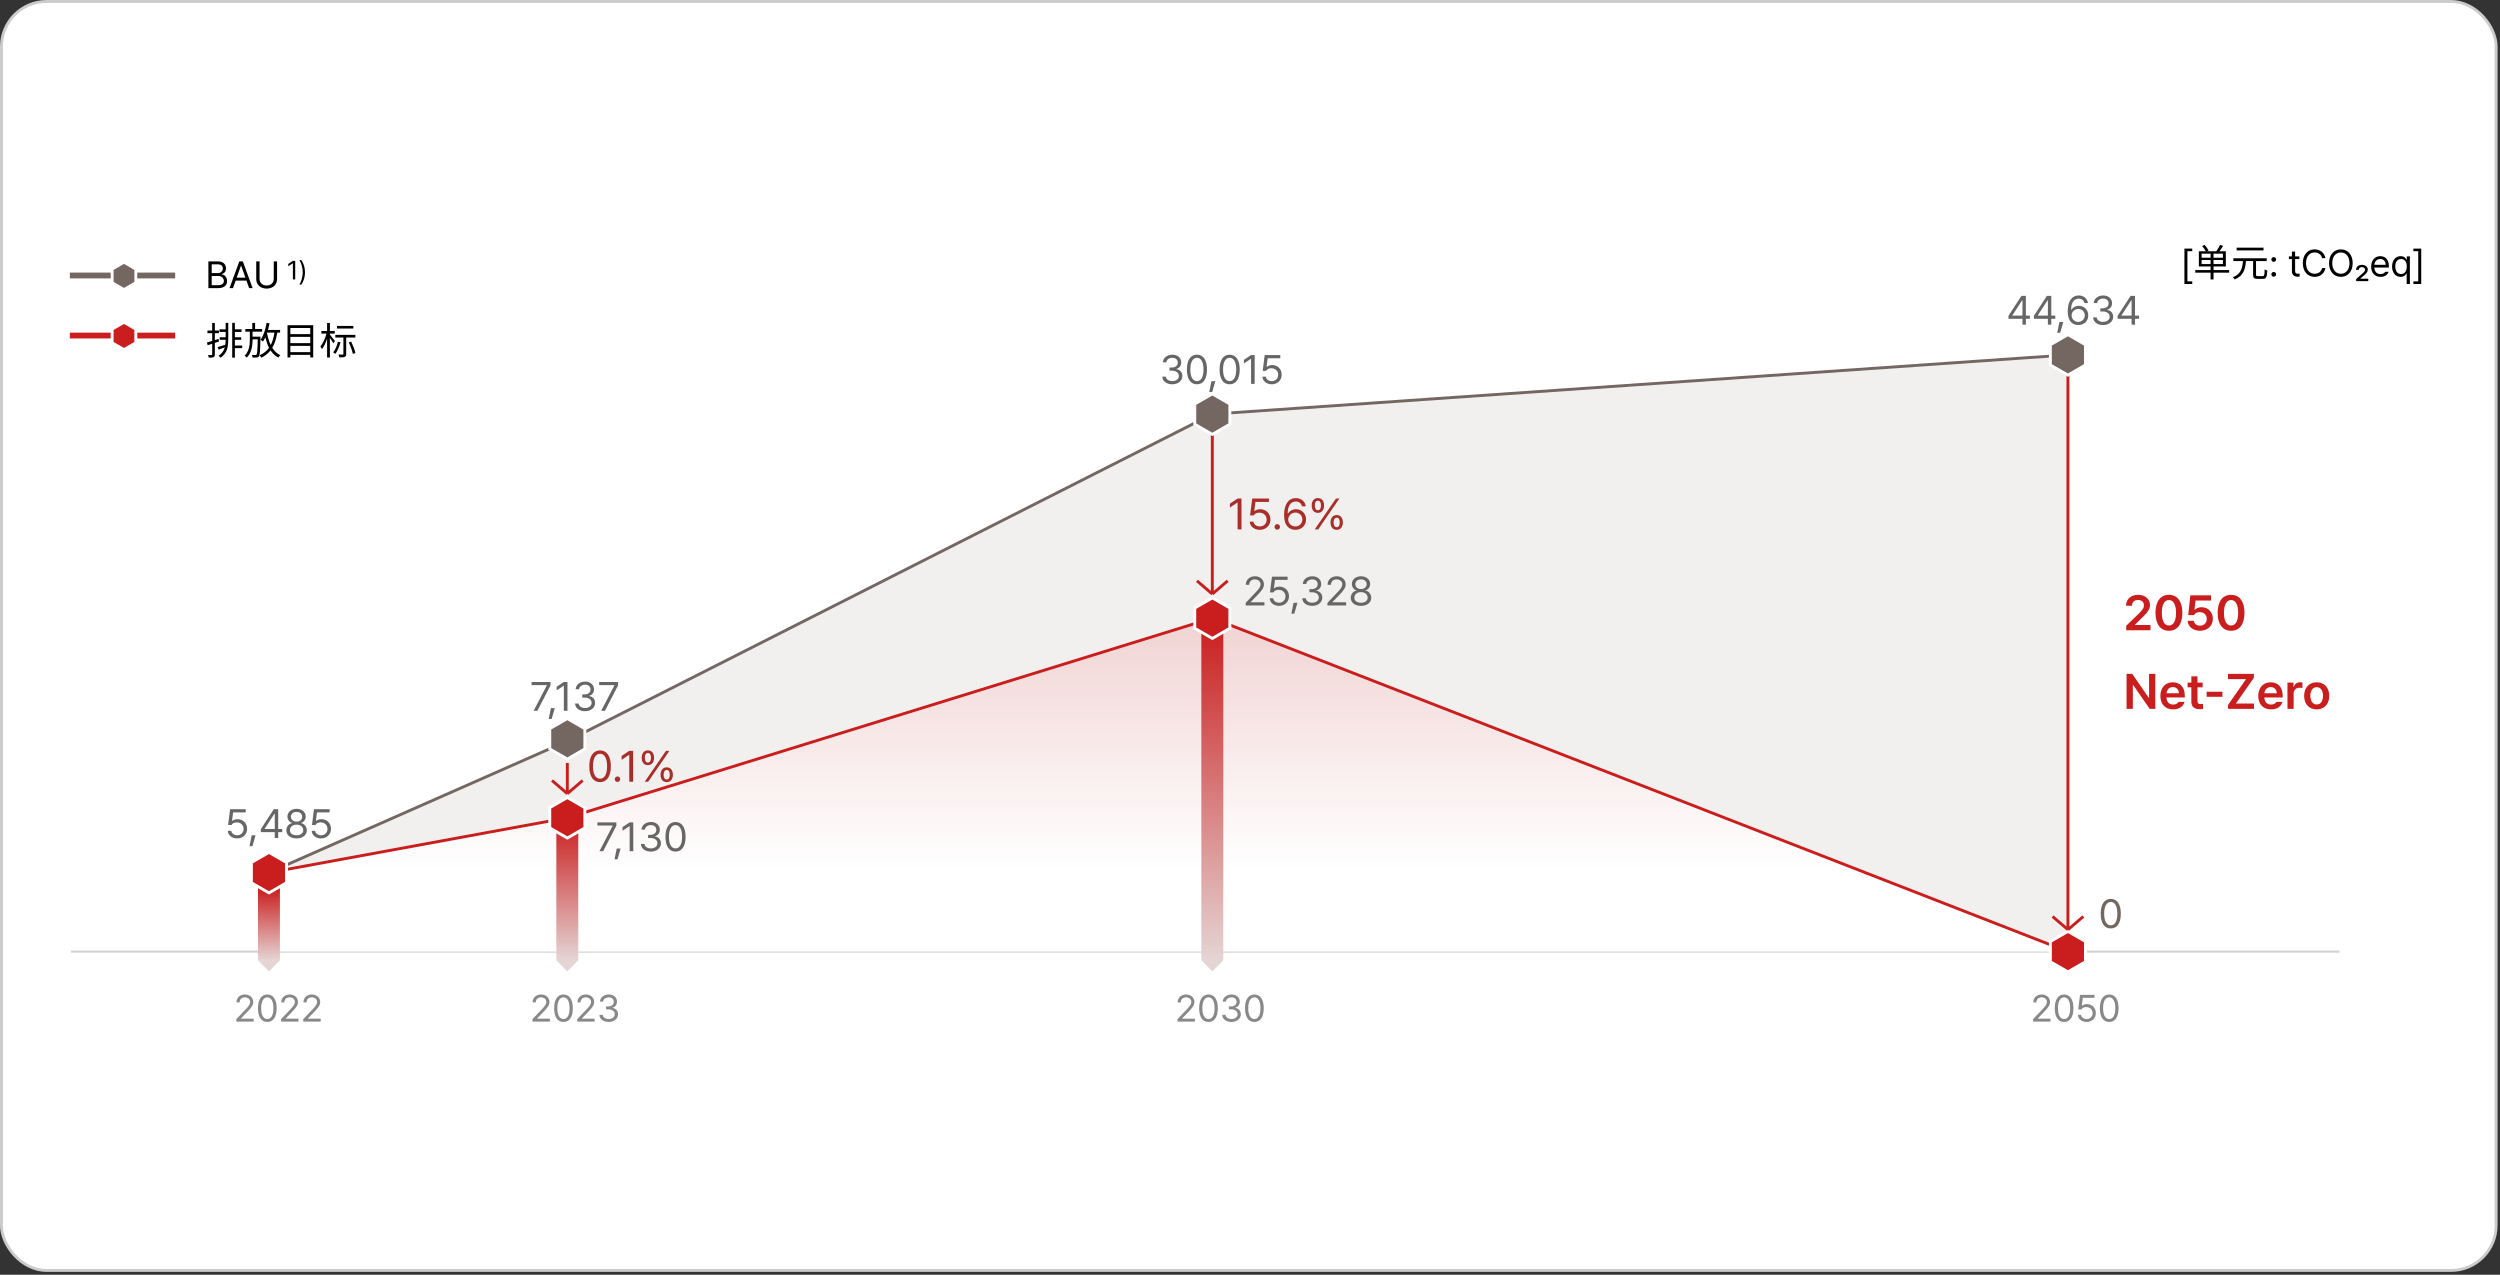 <svg width="859" height="438" viewBox="0 0 859 438" fill="none" xmlns="http://www.w3.org/2000/svg">
<rect x="0" y="0" width="859" height="438" fill="#333333" stroke="none"/>
<rect x="0.5" y="0.5" width="857.172" height="436.021" rx="15.5" fill="white"/>
<rect x="0.5" y="0.5" width="857.172" height="436.021" rx="15.5" stroke="#CCCCCC"/>
<path d="M24.377 326.976L803.824 326.976" stroke="#D3D3D4" stroke-width="0.743"/>
<path d="M194.928 254.609L92.409 299.838V326.976H710.539V121.938L416.55 142.291L194.928 254.609Z" fill="#746661" fill-opacity="0.1"/>
<path d="M92.409 299.838L194.928 254.609L416.55 142.291L710.539 121.938" stroke="#746661" stroke-miterlimit="10"/>
<path d="M194.928 280.993L92.409 299.838V326.976H710.539L416.55 212.396L194.928 280.993Z" fill="url(#paint0_linear_2056_32855)"/>
<path d="M92.409 299.838L194.928 280.993L416.55 212.396L710.539 326.976" stroke="#CA1D1D" stroke-miterlimit="10"/>
<path d="M88.64 303.606H96.178V329.938L92.409 333.759L88.64 329.938V303.606Z" fill="url(#paint1_linear_2056_32855)"/>
<path d="M191.159 281.746H198.697V329.938L194.928 333.759L191.159 329.938V281.746Z" fill="url(#paint2_linear_2056_32855)"/>
<path d="M412.781 213.148H420.319V329.938L416.55 333.759L412.781 329.938V213.148Z" fill="url(#paint3_linear_2056_32855)"/>
<path d="M86.381 296.358L92.409 292.877L98.438 296.358V303.318L92.409 306.799L86.381 303.318V296.358Z" fill="#CA1D1D" stroke="white"/>
<path d="M188.9 277.512L194.928 274.031L200.956 277.512V284.473L194.928 287.953L188.9 284.473V277.512Z" fill="#CA1D1D" stroke="white"/>
<path d="M188.9 250.374L194.928 246.894L200.956 250.374V257.335L194.928 260.815L188.9 257.335V250.374Z" fill="#746661" stroke="white"/>
<path d="M410.522 208.914L416.55 205.434L422.578 208.914V215.875L416.55 219.355L410.522 215.875V208.914Z" fill="#CA1D1D" stroke="white"/>
<path d="M704.51 323.495L710.538 320.015L716.566 323.495V330.456L710.538 333.936L704.51 330.456V323.495Z" fill="#CA1D1D" stroke="white"/>
<path d="M194.928 262.147L194.928 272.7M194.928 272.7L200.205 268.177M194.928 272.7L189.652 268.177" stroke="#CA1D1D"/>
<path d="M416.55 145.306L416.55 204.104M416.55 204.104L421.827 199.581M416.55 204.104L411.274 199.581" stroke="#CA1D1D"/>
<path d="M710.539 124.953L710.539 319.437M710.539 319.437L715.815 314.915M710.539 319.437L705.262 314.915" stroke="#CA1D1D"/>
<path d="M44.277 98.091C44.956 98.091 45.62 97.889 46.185 97.512C46.75 97.135 47.191 96.598 47.451 95.97C47.711 95.343 47.779 94.652 47.646 93.986C47.514 93.319 47.186 92.707 46.706 92.227C46.225 91.746 45.614 91.419 44.947 91.287C44.281 91.154 43.59 91.222 42.962 91.482C42.335 91.742 41.798 92.183 41.421 92.747C41.043 93.312 40.842 93.976 40.842 94.656C40.842 95.567 41.204 96.441 41.848 97.085C42.492 97.729 43.366 98.091 44.277 98.091Z" fill="white"/>
<line x1="24" y1="94.659" x2="60.183" y2="94.659" stroke="#746661" stroke-width="2"/>
<path d="M38.528 92.45L42.598 90.1L46.668 92.45V97.149L42.598 99.499L38.528 97.149V92.45Z" fill="#746661" stroke="white"/>
<line x1="24" y1="115.295" x2="60.183" y2="115.295" stroke="#CA1D1D" stroke-width="2"/>
<path d="M38.528 113.085L42.598 110.736L46.668 113.085V117.785L42.598 120.134L38.528 117.785V113.085Z" fill="#CA1D1D" stroke="white"/>
<path d="M101.434 89.637V96H100.634V90.463H100.599L99.052 91.491V90.691L100.634 89.637H101.434ZM104.8 93.574C104.791 95.235 104.343 96.615 103.534 97.793H102.866C103.464 96.923 104.018 95.139 104.018 93.574C104.018 92.01 103.464 90.234 102.866 89.364H103.534C104.343 90.533 104.791 91.913 104.8 93.574Z" fill="black"/>
<path d="M206.18 268.739C203.821 268.739 202.474 266.762 202.474 263.29C202.474 259.848 203.851 257.841 206.18 257.841C208.509 257.841 209.886 259.848 209.886 263.29C209.886 266.762 208.523 268.739 206.18 268.739ZM206.18 267.567C207.703 267.567 208.597 266.029 208.597 263.29C208.597 260.551 207.703 258.983 206.18 258.983C204.656 258.983 203.748 260.551 203.748 263.29C203.748 266.029 204.642 267.567 206.18 267.567ZM212.171 268.681C211.658 268.681 211.219 268.256 211.233 267.729C211.219 267.216 211.658 266.791 212.171 266.791C212.684 266.791 213.108 267.216 213.108 267.729C213.108 268.256 212.684 268.681 212.171 268.681ZM217.547 257.987V268.593H216.214V259.364H216.155L213.577 261.078V259.745L216.214 257.987H217.547ZM222.615 262.909C221.238 262.909 220.491 261.884 220.491 260.36C220.491 258.866 221.268 257.826 222.615 257.826C224.007 257.826 224.739 258.866 224.739 260.36C224.739 261.884 223.978 262.909 222.615 262.909ZM222.615 262.001C223.333 262.001 223.67 261.356 223.67 260.36C223.67 259.379 223.362 258.72 222.615 258.734C221.912 258.734 221.561 259.379 221.561 260.36C221.561 261.356 221.912 262.001 222.615 262.001ZM229.09 268.739C227.713 268.754 226.951 267.714 226.966 266.205C226.951 264.696 227.742 263.656 229.09 263.656C230.467 263.656 231.199 264.696 231.199 266.205C231.199 267.714 230.438 268.754 229.09 268.739ZM229.09 267.831C229.793 267.831 230.13 267.187 230.13 266.205C230.13 265.209 229.822 264.55 229.09 264.564C228.387 264.579 228.021 265.209 228.021 266.205C228.021 267.187 228.372 267.831 229.09 267.831ZM221.531 268.593L228.826 257.987H230.013L222.718 268.593H221.531Z" fill="#A92E2A"/>
<path d="M426.572 171.299V181.904H425.239V172.676H425.181L422.603 174.39V173.057L425.239 171.299H426.572ZM432.856 182.051C430.938 182.051 429.487 180.864 429.414 179.238H430.688C430.791 180.19 431.714 180.894 432.856 180.894C434.233 180.894 435.229 179.883 435.229 178.55C435.229 177.173 434.189 176.162 432.769 176.147C431.875 176.133 431.187 176.411 430.791 177.1H429.517L430.264 171.299H436.006V172.471H431.362L430.967 175.576H431.069C431.538 175.21 432.256 174.961 433.003 174.961C435.024 174.961 436.519 176.455 436.519 178.521C436.519 180.571 434.966 182.051 432.856 182.051ZM438.862 181.992C438.35 181.992 437.91 181.567 437.925 181.04C437.91 180.527 438.35 180.103 438.862 180.103C439.375 180.103 439.8 180.527 439.8 181.04C439.8 181.567 439.375 181.992 438.862 181.992ZM445.073 182.051C443.228 182.021 441.206 180.938 441.206 177.012C441.206 173.262 442.744 171.152 445.234 171.152C447.095 171.152 448.398 172.295 448.677 173.965H447.373C447.124 173.027 446.421 172.324 445.234 172.324C443.491 172.324 442.451 173.818 442.451 176.367H442.583C443.198 175.488 444.165 174.961 445.308 174.961C447.197 174.961 448.765 176.426 448.765 178.477C448.765 180.469 447.3 182.065 445.073 182.051ZM445.073 180.894C446.45 180.894 447.476 179.81 447.49 178.491C447.476 177.188 446.494 176.118 445.103 176.118C443.711 176.118 442.642 177.246 442.627 178.506C442.627 179.751 443.652 180.894 445.073 180.894ZM452.822 176.221C451.445 176.221 450.698 175.195 450.698 173.672C450.698 172.178 451.475 171.138 452.822 171.138C454.214 171.138 454.946 172.178 454.946 173.672C454.946 175.195 454.185 176.221 452.822 176.221ZM452.822 175.312C453.54 175.312 453.877 174.668 453.877 173.672C453.877 172.69 453.569 172.031 452.822 172.046C452.119 172.046 451.768 172.69 451.768 173.672C451.768 174.668 452.119 175.312 452.822 175.312ZM459.297 182.051C457.92 182.065 457.158 181.025 457.173 179.517C457.158 178.008 457.949 176.968 459.297 176.968C460.674 176.968 461.406 178.008 461.406 179.517C461.406 181.025 460.645 182.065 459.297 182.051ZM459.297 181.143C460 181.143 460.337 180.498 460.337 179.517C460.337 178.521 460.029 177.861 459.297 177.876C458.594 177.891 458.228 178.521 458.228 179.517C458.228 180.498 458.579 181.143 459.297 181.143ZM451.738 181.904L459.033 171.299H460.22L452.925 181.904H451.738Z" fill="#A92E2A"/>
<path d="M81.489 288.083C79.698 288.083 78.345 286.976 78.276 285.458H79.466C79.561 286.347 80.423 287.003 81.489 287.003C82.774 287.003 83.704 286.06 83.704 284.815C83.704 283.53 82.733 282.587 81.407 282.573C80.573 282.56 79.931 282.819 79.561 283.462H78.372L79.069 278.048H84.429V279.142H80.095L79.726 282.04H79.821C80.259 281.698 80.929 281.466 81.626 281.466C83.513 281.466 84.907 282.86 84.907 284.788C84.907 286.702 83.458 288.083 81.489 288.083ZM87.806 287.03L86.739 290.749H85.728L86.48 287.03H87.806ZM89.61 285.923V284.911L94.067 278.048H95.585V284.843H96.966V285.923H95.585V287.946H94.409V285.923H89.61ZM90.936 284.843H94.409V279.606H94.286L90.936 284.761V284.843ZM101.901 288.083C99.823 288.083 98.374 286.935 98.388 285.321C98.374 284.036 99.263 282.983 100.397 282.806V282.751C99.413 282.519 98.77 281.616 98.77 280.536C98.77 279.019 100.097 277.911 101.901 277.911C103.706 277.911 105.032 279.019 105.046 280.536C105.032 281.616 104.376 282.519 103.405 282.751V282.806C104.526 282.983 105.415 284.036 105.429 285.321C105.415 286.935 103.966 288.083 101.901 288.083ZM101.901 287.003C103.323 287.003 104.198 286.292 104.198 285.253C104.198 284.159 103.228 283.353 101.901 283.353C100.575 283.353 99.591 284.159 99.618 285.253C99.591 286.292 100.479 287.003 101.901 287.003ZM101.901 282.313C103.022 282.313 103.843 281.63 103.843 280.632C103.843 279.647 103.063 278.978 101.901 278.978C100.726 278.978 99.96 279.647 99.96 280.632C99.96 281.63 100.767 282.313 101.901 282.313ZM110.31 288.083C108.519 288.083 107.165 286.976 107.097 285.458H108.286C108.382 286.347 109.243 287.003 110.31 287.003C111.595 287.003 112.524 286.06 112.524 284.815C112.524 283.53 111.554 282.587 110.228 282.573C109.394 282.56 108.751 282.819 108.382 283.462H107.192L107.89 278.048H113.249V279.142H108.915L108.546 282.04H108.642C109.079 281.698 109.749 281.466 110.446 281.466C112.333 281.466 113.728 282.86 113.728 284.788C113.728 286.702 112.278 288.083 110.31 288.083Z" fill="#666666"/>
<path d="M183.357 244.226L187.896 235.489V235.421H182.66V234.327H189.168V235.476L184.643 244.226H183.357ZM190.617 243.31L189.551 247.028H188.539L189.291 243.31H190.617ZM194.979 234.327V244.226H193.734V235.612H193.68L191.273 237.212V235.968L193.734 234.327H194.979ZM201.035 244.362C199.066 244.362 197.658 243.31 197.59 241.737H198.834C198.902 242.681 199.846 243.269 201.021 243.269C202.32 243.269 203.277 242.558 203.277 241.532C203.277 240.452 202.416 239.687 200.871 239.687H200.064V238.606H200.871C202.074 238.606 202.908 237.937 202.908 236.911C202.908 235.927 202.184 235.257 201.062 235.257C200.01 235.257 199.039 235.845 198.984 236.815H197.795C197.863 235.243 199.312 234.19 201.076 234.19C202.963 234.19 204.111 235.421 204.098 236.843C204.111 237.964 203.455 238.798 202.416 239.085V239.153C203.701 239.358 204.494 240.274 204.48 241.532C204.494 243.159 203.004 244.362 201.035 244.362ZM206.572 244.226L211.111 235.489V235.421H205.875V234.327H212.383V235.476L207.857 244.226H206.572Z" fill="#666666"/>
<path d="M205.972 292.47L210.511 283.733V283.665H205.274V282.571H211.782V283.72L207.257 292.47H205.972ZM213.231 291.554L212.165 295.272H211.153L211.905 291.554H213.231ZM217.593 282.571V292.47H216.349V283.856H216.294L213.888 285.456V284.212L216.349 282.571H217.593ZM223.649 292.606C221.681 292.606 220.272 291.554 220.204 289.981H221.448C221.517 290.925 222.46 291.513 223.636 291.513C224.935 291.513 225.892 290.802 225.892 289.776C225.892 288.696 225.03 287.931 223.485 287.931H222.679V286.851H223.485C224.688 286.851 225.522 286.181 225.522 285.155C225.522 284.171 224.798 283.501 223.677 283.501C222.624 283.501 221.653 284.089 221.599 285.06H220.409C220.478 283.487 221.927 282.435 223.69 282.435C225.577 282.435 226.726 283.665 226.712 285.087C226.726 286.208 226.069 287.042 225.03 287.329V287.397C226.315 287.603 227.108 288.519 227.095 289.776C227.108 291.403 225.618 292.606 223.649 292.606ZM232.112 292.606C229.911 292.606 228.653 290.761 228.653 287.521C228.653 284.308 229.938 282.435 232.112 282.435C234.286 282.435 235.571 284.308 235.571 287.521C235.571 290.761 234.3 292.606 232.112 292.606ZM232.112 291.513C233.534 291.513 234.368 290.077 234.368 287.521C234.368 284.964 233.534 283.501 232.112 283.501C230.69 283.501 229.843 284.964 229.843 287.521C229.843 290.077 230.677 291.513 232.112 291.513Z" fill="#666666"/>
<path d="M402.807 132.043C400.838 132.043 399.43 130.99 399.361 129.418H400.605C400.674 130.361 401.617 130.949 402.793 130.949C404.092 130.949 405.049 130.238 405.049 129.213C405.049 128.133 404.188 127.367 402.643 127.367H401.836V126.287H402.643C403.846 126.287 404.68 125.617 404.68 124.592C404.68 123.607 403.955 122.938 402.834 122.938C401.781 122.938 400.811 123.525 400.756 124.496H399.566C399.635 122.924 401.084 121.871 402.848 121.871C404.734 121.871 405.883 123.102 405.869 124.523C405.883 125.645 405.227 126.479 404.188 126.766V126.834C405.473 127.039 406.266 127.955 406.252 129.213C406.266 130.84 404.775 132.043 402.807 132.043ZM411.27 132.043C409.068 132.043 407.811 130.197 407.811 126.957C407.811 123.744 409.096 121.871 411.27 121.871C413.443 121.871 414.729 123.744 414.729 126.957C414.729 130.197 413.457 132.043 411.27 132.043ZM411.27 130.949C412.691 130.949 413.525 129.514 413.525 126.957C413.525 124.4 412.691 122.938 411.27 122.938C409.848 122.938 409 124.4 409 126.957C409 129.514 409.834 130.949 411.27 130.949ZM417.572 130.99L416.506 134.709H415.494L416.246 130.99H417.572ZM422.508 132.043C420.307 132.043 419.049 130.197 419.049 126.957C419.049 123.744 420.334 121.871 422.508 121.871C424.682 121.871 425.967 123.744 425.967 126.957C425.967 130.197 424.695 132.043 422.508 132.043ZM422.508 130.949C423.93 130.949 424.764 129.514 424.764 126.957C424.764 124.4 423.93 122.938 422.508 122.938C421.086 122.938 420.238 124.4 420.238 126.957C420.238 129.514 421.072 130.949 422.508 130.949ZM431.107 122.008V131.906H429.863V123.293H429.809L427.402 124.893V123.648L429.863 122.008H431.107ZM436.973 132.043C435.182 132.043 433.828 130.936 433.76 129.418H434.949C435.045 130.307 435.906 130.963 436.973 130.963C438.258 130.963 439.188 130.02 439.188 128.775C439.188 127.49 438.217 126.547 436.891 126.533C436.057 126.52 435.414 126.779 435.045 127.422H433.855L434.553 122.008H439.912V123.102H435.578L435.209 126H435.305C435.742 125.658 436.412 125.426 437.109 125.426C438.996 125.426 440.391 126.82 440.391 128.748C440.391 130.662 438.941 132.043 436.973 132.043Z" fill="#666666"/>
<path d="M428.033 208.042L428.02 207.14L431.396 203.585C432.572 202.341 433.133 201.671 433.133 200.755C433.133 199.743 432.271 199.073 431.164 199.073C429.988 199.073 429.236 199.825 429.236 200.933H428.074C428.061 199.183 429.414 198.007 431.205 198.007C432.996 198.007 434.281 199.21 434.281 200.755C434.281 201.862 433.762 202.724 432.012 204.528L429.742 206.866V206.948H434.459V208.042H428.033ZM439.477 208.179C437.686 208.179 436.332 207.071 436.264 205.554H437.453C437.549 206.442 438.41 207.099 439.477 207.099C440.762 207.099 441.691 206.155 441.691 204.911C441.691 203.626 440.721 202.683 439.395 202.669C438.561 202.655 437.918 202.915 437.549 203.558H436.359L437.057 198.144H442.416V199.237H438.082L437.713 202.136H437.809C438.246 201.794 438.916 201.562 439.613 201.562C441.5 201.562 442.895 202.956 442.895 204.884C442.895 206.798 441.445 208.179 439.477 208.179ZM445.793 207.126L444.727 210.845H443.715L444.467 207.126H445.793ZM450.893 208.179C448.924 208.179 447.516 207.126 447.447 205.554H448.691C448.76 206.497 449.703 207.085 450.879 207.085C452.178 207.085 453.135 206.374 453.135 205.349C453.135 204.269 452.273 203.503 450.729 203.503H449.922V202.423H450.729C451.932 202.423 452.766 201.753 452.766 200.728C452.766 199.743 452.041 199.073 450.92 199.073C449.867 199.073 448.896 199.661 448.842 200.632H447.652C447.721 199.06 449.17 198.007 450.934 198.007C452.82 198.007 453.969 199.237 453.955 200.659C453.969 201.78 453.312 202.614 452.273 202.901V202.97C453.559 203.175 454.352 204.091 454.338 205.349C454.352 206.976 452.861 208.179 450.893 208.179ZM456.115 208.042L456.102 207.14L459.479 203.585C460.654 202.341 461.215 201.671 461.215 200.755C461.215 199.743 460.354 199.073 459.246 199.073C458.07 199.073 457.318 199.825 457.318 200.933H456.156C456.143 199.183 457.496 198.007 459.287 198.007C461.078 198.007 462.363 199.21 462.363 200.755C462.363 201.862 461.844 202.724 460.094 204.528L457.824 206.866V206.948H462.541V208.042H456.115ZM467.641 208.179C465.562 208.179 464.113 207.03 464.127 205.417C464.113 204.132 465.002 203.079 466.137 202.901V202.847C465.152 202.614 464.51 201.712 464.51 200.632C464.51 199.114 465.836 198.007 467.641 198.007C469.445 198.007 470.771 199.114 470.785 200.632C470.771 201.712 470.115 202.614 469.145 202.847V202.901C470.266 203.079 471.154 204.132 471.168 205.417C471.154 207.03 469.705 208.179 467.641 208.179ZM467.641 207.099C469.062 207.099 469.938 206.388 469.938 205.349C469.938 204.255 468.967 203.448 467.641 203.448C466.314 203.448 465.33 204.255 465.357 205.349C465.33 206.388 466.219 207.099 467.641 207.099ZM467.641 202.409C468.762 202.409 469.582 201.726 469.582 200.728C469.582 199.743 468.803 199.073 467.641 199.073C466.465 199.073 465.699 199.743 465.699 200.728C465.699 201.726 466.506 202.409 467.641 202.409Z" fill="#666666"/>
<path d="M725.262 319.021C723.061 319.021 721.803 317.175 721.803 313.935C721.803 310.722 723.088 308.849 725.262 308.849C727.436 308.849 728.721 310.722 728.721 313.935C728.721 317.175 727.449 319.021 725.262 319.021ZM725.262 317.927C726.684 317.927 727.518 316.491 727.518 313.935C727.518 311.378 726.684 309.915 725.262 309.915C723.84 309.915 722.992 311.378 722.992 313.935C722.992 316.491 723.826 317.927 725.262 317.927Z" fill="#746661"/>
<path d="M690.115 109.53V108.519L694.572 101.655H696.09V108.45H697.471V109.53H696.09V111.554H694.914V109.53H690.115ZM691.441 108.45H694.914V103.214H694.791L691.441 108.368V108.45ZM698.852 109.53V108.519L703.309 101.655H704.826V108.45H706.207V109.53H704.826V111.554H703.65V109.53H698.852ZM700.178 108.45H703.65V103.214H703.527L700.178 108.368V108.45ZM708.941 110.638L707.875 114.356H706.863L707.615 110.638H708.941ZM714.082 111.69C712.359 111.663 710.473 110.651 710.473 106.987C710.473 103.487 711.908 101.519 714.232 101.519C715.969 101.519 717.186 102.585 717.445 104.144H716.229C715.996 103.269 715.34 102.612 714.232 102.612C712.605 102.612 711.635 104.007 711.635 106.386H711.758C712.332 105.565 713.234 105.073 714.301 105.073C716.064 105.073 717.527 106.44 717.527 108.354C717.527 110.214 716.16 111.704 714.082 111.69ZM714.082 110.61C715.367 110.61 716.324 109.599 716.338 108.368C716.324 107.151 715.408 106.153 714.109 106.153C712.811 106.153 711.812 107.206 711.799 108.382C711.799 109.544 712.756 110.61 714.082 110.61ZM722.641 111.69C720.672 111.69 719.264 110.638 719.195 109.065H720.439C720.508 110.009 721.451 110.597 722.627 110.597C723.926 110.597 724.883 109.886 724.883 108.86C724.883 107.78 724.021 107.015 722.477 107.015H721.67V105.935H722.477C723.68 105.935 724.514 105.265 724.514 104.239C724.514 103.255 723.789 102.585 722.668 102.585C721.615 102.585 720.645 103.173 720.59 104.144H719.4C719.469 102.571 720.918 101.519 722.682 101.519C724.568 101.519 725.717 102.749 725.703 104.171C725.717 105.292 725.061 106.126 724.021 106.413V106.481C725.307 106.687 726.1 107.603 726.086 108.86C726.1 110.487 724.609 111.69 722.641 111.69ZM727.617 109.53V108.519L732.074 101.655H733.592V108.45H734.973V109.53H733.592V111.554H732.416V109.53H727.617ZM728.943 108.45H732.416V103.214H732.293L728.943 108.368V108.45Z" fill="#666666"/>
<path d="M750.568 97.59V85.415H753.26V86.316H751.597V96.676H753.26V97.59H750.568ZM759.557 86.784H760.571V96.027H759.557V86.784ZM756.476 89.332V90.723H763.795V89.332H756.476ZM756.476 87.161V88.552H763.795V87.161H756.476ZM755.527 86.329H764.796V91.555H755.527V86.329ZM754.292 92.79H765.927V93.7H754.292V92.79ZM756.658 84.535L757.49 84.145C758.01 84.73 758.621 85.536 758.881 86.069L758.01 86.511C757.763 85.978 757.178 85.133 756.658 84.535ZM762.82 84.145L763.873 84.483C763.353 85.315 762.703 86.251 762.209 86.849L761.377 86.524C761.858 85.887 762.482 84.873 762.82 84.145ZM774.169 89.332H775.17V94.35C775.17 94.805 775.274 94.883 775.781 94.883C776.015 94.883 777.146 94.883 777.471 94.883C778.004 94.883 778.082 94.545 778.134 92.543C778.355 92.725 778.784 92.894 779.044 92.972C778.94 95.208 778.68 95.819 777.536 95.819C777.276 95.819 775.911 95.819 775.664 95.819C774.481 95.819 774.169 95.481 774.169 94.35V89.332ZM767.37 88.747H778.849V89.696H767.37V88.747ZM768.501 85.094H777.744V86.043H768.501V85.094ZM770.698 89.475H771.725C771.504 92.387 770.932 94.779 767.825 96.014C767.721 95.78 767.435 95.429 767.214 95.247C770.087 94.168 770.503 92.01 770.698 89.475ZM781.253 95.076C780.809 95.076 780.428 94.708 780.44 94.251C780.428 93.807 780.809 93.439 781.253 93.439C781.697 93.439 782.065 93.807 782.065 94.251C782.065 94.708 781.697 95.076 781.253 95.076ZM781.253 89.973C780.809 89.973 780.428 89.605 780.44 89.147C780.428 88.703 780.809 88.335 781.253 88.335C781.697 88.335 782.065 88.703 782.065 89.147C782.065 89.605 781.697 89.973 781.253 89.973ZM790.051 88.106V89.02H788.604V93.019C788.604 93.908 789.035 94.048 789.505 94.048C789.708 94.048 789.987 94.035 790.152 94.022V95.038C789.987 95.064 789.708 95.089 789.391 95.089C788.477 95.089 787.499 94.518 787.499 93.299V89.02H786.458V88.106H787.499V86.456H788.604V88.106H790.051ZM797.871 88.703C797.604 87.434 796.513 86.748 795.307 86.748C793.644 86.748 792.349 88.03 792.349 90.404C792.349 92.778 793.644 94.061 795.307 94.061C796.513 94.061 797.592 93.375 797.871 92.118H799.014C798.684 93.997 797.173 95.127 795.307 95.127C792.945 95.127 791.244 93.311 791.244 90.404C791.244 87.497 792.945 85.682 795.307 85.682C797.16 85.682 798.671 86.799 799.014 88.703H797.871ZM808.383 90.404C808.383 93.311 806.669 95.127 804.32 95.127C801.959 95.127 800.258 93.311 800.258 90.404C800.258 87.497 801.959 85.682 804.32 85.682C806.669 85.682 808.383 87.497 808.383 90.404ZM807.278 90.404C807.278 88.03 805.983 86.748 804.32 86.748C802.657 86.748 801.362 88.03 801.362 90.404C801.362 92.778 802.657 94.061 804.32 94.061C805.983 94.061 807.278 92.778 807.278 90.404ZM809.576 96.587V95.876L811.684 94.01C812.306 93.464 812.636 93.121 812.636 92.651C812.636 92.118 812.166 91.788 811.557 91.788C810.922 91.788 810.49 92.156 810.49 92.715H809.538C809.538 91.686 810.389 91.001 811.569 91.001C812.763 91.001 813.575 91.699 813.575 92.639C813.575 93.375 813.144 93.883 812.153 94.733L810.998 95.736V95.774H813.74V96.587H809.576ZM817.955 95.14C815.962 95.14 814.73 93.731 814.73 91.61C814.73 89.49 815.975 88.018 817.854 88.018C819.301 88.018 820.824 88.906 820.824 91.458V91.915H815.822C815.873 93.375 816.724 94.175 817.955 94.175C818.78 94.175 819.301 93.819 819.555 93.388H820.723C820.393 94.429 819.377 95.14 817.955 95.14ZM815.835 90.988H819.72C819.72 89.833 818.983 88.982 817.854 88.982C816.66 88.982 815.898 89.922 815.835 90.988ZM826.931 97.59V93.946H826.854C826.613 94.327 826.169 95.14 824.849 95.14C823.135 95.14 821.916 93.756 821.916 91.572C821.916 89.389 823.135 88.018 824.861 88.018C826.194 88.018 826.626 88.83 826.854 89.198H826.969V88.106H828.035V97.59H826.931ZM825.001 94.162C826.258 94.162 826.969 93.096 826.969 91.547C826.969 90.023 826.283 88.995 825.001 88.995C823.681 88.995 823.021 90.112 823.021 91.547C823.021 93.019 823.693 94.162 825.001 94.162ZM831.933 97.59H829.241V96.676H830.904V86.316H829.241V85.415H831.933V97.59Z" fill="black"/>
<path d="M77.535 110.94H78.432V116.426C78.432 117.076 78.402 117.705 78.341 118.311C78.289 118.918 78.172 119.499 77.99 120.053C77.808 120.599 77.54 121.115 77.184 121.6C76.838 122.077 76.365 122.515 75.767 122.913C75.724 122.844 75.659 122.766 75.572 122.679C75.486 122.601 75.399 122.523 75.312 122.445C75.226 122.367 75.148 122.307 75.078 122.263C75.624 121.899 76.062 121.501 76.391 121.067C76.721 120.634 76.968 120.17 77.132 119.676C77.297 119.182 77.405 118.667 77.457 118.129C77.509 117.583 77.535 117.016 77.535 116.426V110.94ZM79.784 110.94H80.707V122.887H79.784V110.94ZM75.403 113.163H77.938V114.06H75.403V113.163ZM80.265 113.163H82.995V114.06H80.265V113.163ZM80.317 115.88H82.865V116.764H80.317V115.88ZM80.252 118.714H83.216V119.611H80.252V118.714ZM75.494 115.88H77.964V116.764H75.494V115.88ZM74.766 119.273C75.139 119.169 75.572 119.039 76.066 118.883C76.569 118.727 77.089 118.563 77.626 118.389L77.769 119.156C77.319 119.33 76.868 119.499 76.417 119.663C75.967 119.819 75.542 119.971 75.143 120.118L74.766 119.273ZM71.1 117.687C71.603 117.54 72.21 117.358 72.92 117.141C73.64 116.916 74.368 116.686 75.104 116.452L75.247 117.349C74.571 117.575 73.891 117.8 73.206 118.025C72.522 118.251 71.902 118.45 71.347 118.623L71.1 117.687ZM71.282 113.566H75.221V114.476H71.282V113.566ZM72.907 110.953H73.817V121.769C73.817 122.029 73.783 122.233 73.713 122.38C73.653 122.528 73.54 122.64 73.375 122.718C73.219 122.796 73.011 122.848 72.751 122.874C72.491 122.9 72.153 122.909 71.737 122.9C71.729 122.788 71.694 122.64 71.633 122.458C71.581 122.285 71.525 122.129 71.464 121.99C71.742 121.999 71.993 122.003 72.218 122.003C72.452 122.012 72.608 122.012 72.686 122.003C72.764 122.003 72.821 121.986 72.855 121.951C72.89 121.925 72.907 121.865 72.907 121.769V110.953ZM84.308 113.046H90.08V113.956H84.308V113.046ZM86.414 115.685H88.91V116.595H86.414V115.685ZM86.687 110.966H87.649V113.475H86.687V110.966ZM88.572 115.685H89.495C89.495 115.685 89.495 115.716 89.495 115.776C89.495 115.828 89.495 115.889 89.495 115.958C89.495 116.028 89.491 116.088 89.482 116.14C89.465 117.224 89.443 118.142 89.417 118.896C89.391 119.642 89.361 120.257 89.326 120.742C89.292 121.219 89.244 121.587 89.183 121.847C89.131 122.107 89.062 122.294 88.975 122.406C88.871 122.554 88.759 122.653 88.637 122.705C88.525 122.766 88.377 122.809 88.195 122.835C88.039 122.853 87.831 122.861 87.571 122.861C87.32 122.861 87.056 122.857 86.778 122.848C86.77 122.71 86.744 122.554 86.7 122.38C86.657 122.207 86.596 122.06 86.518 121.938C86.787 121.956 87.034 121.969 87.259 121.977C87.493 121.986 87.658 121.99 87.753 121.99C87.849 121.99 87.927 121.977 87.987 121.951C88.048 121.934 88.104 121.886 88.156 121.808C88.234 121.704 88.299 121.453 88.351 121.054C88.403 120.656 88.447 120.045 88.481 119.221C88.516 118.389 88.546 117.28 88.572 115.893V115.685ZM91.302 113.371H96.242V114.281H91.302V113.371ZM91.601 110.927L92.602 111.083C92.455 111.898 92.273 112.691 92.056 113.462C91.84 114.234 91.588 114.953 91.302 115.62C91.025 116.279 90.709 116.86 90.353 117.362C90.293 117.302 90.21 117.232 90.106 117.154C90.011 117.076 89.907 116.998 89.794 116.92C89.69 116.842 89.599 116.777 89.521 116.725C89.868 116.266 90.171 115.729 90.431 115.113C90.7 114.498 90.93 113.835 91.12 113.124C91.32 112.405 91.48 111.673 91.601 110.927ZM94.37 113.852L95.332 113.969C95.098 115.469 94.76 116.786 94.318 117.921C93.885 119.057 93.3 120.036 92.563 120.859C91.827 121.674 90.891 122.363 89.755 122.926C89.729 122.848 89.682 122.757 89.612 122.653C89.552 122.549 89.482 122.441 89.404 122.328C89.326 122.224 89.257 122.138 89.196 122.068C90.271 121.592 91.151 120.981 91.835 120.235C92.529 119.481 93.075 118.576 93.473 117.518C93.881 116.461 94.18 115.239 94.37 113.852ZM91.692 114.203C91.909 115.399 92.208 116.517 92.589 117.557C92.979 118.589 93.482 119.49 94.097 120.261C94.713 121.033 95.458 121.626 96.333 122.042C96.264 122.103 96.182 122.181 96.086 122.276C96 122.38 95.917 122.48 95.839 122.575C95.77 122.679 95.709 122.779 95.657 122.874C94.739 122.389 93.963 121.735 93.33 120.911C92.706 120.079 92.195 119.109 91.796 117.999C91.398 116.881 91.077 115.668 90.834 114.359L91.692 114.203ZM85.842 113.488H86.778V116.673C86.778 117.384 86.731 118.103 86.635 118.831C86.549 119.551 86.362 120.253 86.076 120.937C85.799 121.622 85.37 122.272 84.789 122.887C84.703 122.783 84.59 122.671 84.451 122.549C84.313 122.437 84.183 122.337 84.061 122.25C84.59 121.687 84.98 121.093 85.231 120.469C85.491 119.837 85.656 119.2 85.725 118.558C85.803 117.908 85.842 117.276 85.842 116.66V113.488ZM99.466 114.814H106.98V115.75H99.466V114.814ZM99.466 117.895H106.98V118.831H99.466V117.895ZM99.466 120.989H106.98V121.938H99.466V120.989ZM98.79 111.746H107.617V122.822H106.603V112.708H99.765V122.822H98.79V111.746ZM121.41 111.98V112.89H115.781V111.98H121.41ZM115.092 117.18L114.52 117.947C114.312 117.531 113.779 116.725 113.35 116.088V122.848H112.388V116.387C111.92 117.778 111.296 119.13 110.633 119.962C110.529 119.689 110.269 119.299 110.087 119.065C110.919 118.09 111.764 116.244 112.18 114.632H110.425V113.722H112.388V110.992H113.35V113.722H115.027V114.632H113.35V114.97C113.74 115.438 114.845 116.842 115.092 117.18ZM116.119 117.414L117.003 117.609C116.6 119.104 115.95 120.612 115.248 121.6C115.079 121.47 114.702 121.197 114.481 121.093C115.196 120.183 115.781 118.792 116.119 117.414ZM122.099 115.971H118.953V121.626C118.953 122.172 118.849 122.458 118.472 122.614C118.108 122.796 117.51 122.809 116.6 122.809C116.561 122.523 116.418 122.107 116.301 121.821C116.977 121.847 117.575 121.847 117.744 121.834C117.939 121.821 117.991 121.782 117.991 121.613V115.971H115.222V115.061H122.099V115.971ZM119.837 117.635L120.643 117.388C121.267 118.636 121.904 120.274 122.125 121.301L121.228 121.613C121.046 120.599 120.448 118.909 119.837 117.635Z" fill="black"/>
<path d="M71.602 99V89.809H74.826C76.756 89.809 77.657 90.888 77.657 92.246C77.657 93.427 76.959 93.96 76.159 94.176V94.265C77.01 94.315 78.025 95.103 78.025 96.562C78.025 97.946 77.111 99 74.94 99H71.602ZM74.928 97.984C76.362 97.984 76.921 97.35 76.921 96.55C76.921 95.61 76.172 94.823 74.991 94.823H72.744V97.984H74.928ZM74.788 93.833C75.778 93.833 76.565 93.224 76.565 92.259C76.565 91.459 76.032 90.824 74.826 90.824H72.744V93.833H74.788ZM80.057 99H78.863L82.228 89.809H83.434L86.798 99H85.592L84.678 96.41H80.983L80.057 99ZM81.326 95.407H84.322L82.862 91.294H82.786L81.326 95.407ZM94.06 89.809H95.202V95.89C95.202 97.781 93.793 99.165 91.622 99.165C89.451 99.165 88.042 97.781 88.042 95.89V89.809H89.185V95.801C89.185 97.134 90.111 98.099 91.622 98.099C93.145 98.099 94.06 97.134 94.06 95.801V89.809Z" fill="black"/>
<path d="M730.568 216.565V215.005L734.818 210.904C736.03 209.692 736.661 208.979 736.661 207.966C736.661 206.854 735.781 206.14 734.603 206.14C733.357 206.14 732.561 206.92 732.577 208.132H730.519C730.502 205.857 732.212 204.38 734.619 204.38C737.076 204.38 738.736 205.841 738.736 207.866C738.736 209.228 738.072 210.323 735.715 212.548L733.573 214.673V214.756H738.919V216.565H730.568ZM745.244 216.731C742.355 216.731 740.629 214.49 740.629 210.556C740.629 206.638 742.355 204.38 745.244 204.38C748.116 204.38 749.859 206.638 749.859 210.556C749.859 214.49 748.133 216.731 745.244 216.731ZM745.244 214.922C746.755 214.922 747.685 213.444 747.685 210.556C747.685 207.684 746.738 206.173 745.244 206.173C743.75 206.173 742.804 207.684 742.804 210.556C742.804 213.444 743.733 214.922 745.244 214.922ZM755.936 216.731C753.528 216.731 751.769 215.304 751.702 213.312H753.811C753.877 214.291 754.79 214.988 755.936 214.988C757.28 214.988 758.243 214.009 758.243 212.681C758.243 211.303 757.247 210.323 755.869 210.323C754.939 210.307 754.259 210.639 753.877 211.353H751.868L752.599 204.546H759.704V206.355H754.375L754.01 209.543H754.126C754.591 209.012 755.471 208.63 756.45 208.63C758.691 208.63 760.335 210.307 760.335 212.614C760.335 215.021 758.525 216.731 755.936 216.731ZM766.594 216.731C763.705 216.731 761.979 214.49 761.979 210.556C761.979 206.638 763.705 204.38 766.594 204.38C769.466 204.38 771.209 206.638 771.209 210.556C771.209 214.49 769.482 216.731 766.594 216.731ZM766.594 214.922C768.104 214.922 769.034 213.444 769.034 210.556C769.034 207.684 768.088 206.173 766.594 206.173C765.1 206.173 764.153 207.684 764.153 210.556C764.153 213.444 765.083 214.922 766.594 214.922ZM740.562 231.546V243.565H738.637L732.942 235.348H732.843V243.565H730.685V231.546H732.644L738.305 239.764H738.421V231.546H740.562ZM746.688 243.748C743.966 243.748 742.306 241.938 742.306 239.116C742.306 236.327 743.999 234.435 746.572 234.435C748.78 234.435 750.689 235.812 750.689 238.983V239.647H744.397C744.422 241.183 745.327 242.088 746.705 242.088C747.635 242.088 748.266 241.689 748.531 241.158H750.606C750.225 242.719 748.78 243.748 746.688 243.748ZM744.414 238.203H748.664C748.647 236.975 747.834 236.078 746.605 236.078C745.327 236.078 744.48 237.049 744.414 238.203ZM756.832 234.551V236.178H755.056V240.859C755.056 241.723 755.487 241.905 756.019 241.905C756.268 241.905 756.683 241.889 756.948 241.872V243.599C756.699 243.648 756.284 243.682 755.753 243.682C754.159 243.682 752.931 242.901 752.947 241.208V236.178H751.652V234.551H752.947V232.393H755.056V234.551H756.832ZM763.622 237.688V239.432H758.21V237.688H763.622ZM765.564 243.565V242.204L771.74 233.355H765.531V231.546H774.43V232.891L768.254 241.739H774.463V243.565H765.564ZM780.323 243.748C777.601 243.748 775.94 241.938 775.94 239.116C775.94 236.327 777.634 234.435 780.207 234.435C782.415 234.435 784.324 235.812 784.324 238.983V239.647H778.032C778.057 241.183 778.962 242.088 780.34 242.088C781.27 242.088 781.9 241.689 782.166 241.158H784.241C783.859 242.719 782.415 243.748 780.323 243.748ZM778.049 238.203H782.299C782.282 236.975 781.469 236.078 780.24 236.078C778.962 236.078 778.115 237.049 778.049 238.203ZM785.968 243.565V234.551H788.026V236.045H788.126C788.441 235.016 789.321 234.418 790.351 234.418C790.583 234.418 790.915 234.435 791.114 234.468V236.427C790.932 236.36 790.483 236.294 790.135 236.294C788.956 236.294 788.093 237.107 788.093 238.253V243.565H785.968ZM796.012 243.748C793.389 243.748 791.695 241.889 791.695 239.1C791.695 236.294 793.389 234.435 796.012 234.435C798.651 234.435 800.328 236.294 800.328 239.1C800.328 241.889 798.651 243.748 796.012 243.748ZM796.028 242.055C797.473 242.055 798.187 240.743 798.187 239.083C798.187 237.439 797.473 236.111 796.028 236.111C794.551 236.111 793.837 237.439 793.837 239.083C793.837 240.743 794.551 242.055 796.028 242.055Z" fill="#CA1D1D"/>
<path d="M698.587 351.021L698.574 350.184L701.71 346.883C702.802 345.728 703.322 345.105 703.322 344.255C703.322 343.315 702.522 342.693 701.494 342.693C700.402 342.693 699.704 343.392 699.704 344.42H698.625C698.612 342.795 699.869 341.703 701.532 341.703C703.195 341.703 704.389 342.82 704.389 344.255C704.389 345.283 703.906 346.083 702.281 347.759L700.174 349.93V350.006H704.554V351.021H698.587ZM709.226 351.148C707.182 351.148 706.014 349.435 706.014 346.426C706.014 343.442 707.207 341.703 709.226 341.703C711.244 341.703 712.438 343.442 712.438 346.426C712.438 349.435 711.257 351.148 709.226 351.148ZM709.226 350.133C710.546 350.133 711.32 348.8 711.32 346.426C711.32 344.052 710.546 342.693 709.226 342.693C707.905 342.693 707.118 344.052 707.118 346.426C707.118 348.8 707.893 350.133 709.226 350.133ZM716.957 351.148C715.294 351.148 714.037 350.12 713.974 348.711H715.078C715.167 349.536 715.967 350.146 716.957 350.146C718.15 350.146 719.014 349.27 719.014 348.114C719.014 346.921 718.112 346.045 716.881 346.032C716.106 346.02 715.51 346.261 715.167 346.857H714.062L714.71 341.83H719.687V342.846H715.662L715.319 345.537H715.408C715.814 345.22 716.437 345.004 717.084 345.004C718.836 345.004 720.131 346.299 720.131 348.089C720.131 349.866 718.785 351.148 716.957 351.148ZM724.727 351.148C722.683 351.148 721.515 349.435 721.515 346.426C721.515 343.442 722.708 341.703 724.727 341.703C726.745 341.703 727.938 343.442 727.938 346.426C727.938 349.435 726.758 351.148 724.727 351.148ZM724.727 350.133C726.047 350.133 726.821 348.8 726.821 346.426C726.821 344.052 726.047 342.693 724.727 342.693C723.406 342.693 722.619 344.052 722.619 346.426C722.619 348.8 723.394 350.133 724.727 350.133Z" fill="#888888"/>
<path d="M404.599 351.021L404.586 350.184L407.722 346.883C408.813 345.728 409.334 345.105 409.334 344.255C409.334 343.315 408.534 342.693 407.506 342.693C406.414 342.693 405.716 343.392 405.716 344.42H404.637C404.624 342.795 405.881 341.703 407.544 341.703C409.207 341.703 410.4 342.82 410.4 344.255C410.4 345.283 409.918 346.083 408.293 347.759L406.186 349.93V350.006H410.565V351.021H404.599ZM415.237 351.148C413.193 351.148 412.025 349.435 412.025 346.426C412.025 343.442 413.219 341.703 415.237 341.703C417.256 341.703 418.449 343.442 418.449 346.426C418.449 349.435 417.269 351.148 415.237 351.148ZM415.237 350.133C416.558 350.133 417.332 348.8 417.332 346.426C417.332 344.052 416.558 342.693 415.237 342.693C413.917 342.693 413.13 344.052 413.13 346.426C413.13 348.8 413.904 350.133 415.237 350.133ZM423.146 351.148C421.318 351.148 420.011 350.171 419.947 348.711H421.103C421.166 349.587 422.042 350.133 423.134 350.133C424.34 350.133 425.229 349.473 425.229 348.521C425.229 347.518 424.429 346.807 422.994 346.807H422.245V345.804H422.994C424.111 345.804 424.886 345.182 424.886 344.229C424.886 343.315 424.213 342.693 423.172 342.693C422.194 342.693 421.293 343.239 421.242 344.141H420.138C420.201 342.681 421.547 341.703 423.185 341.703C424.937 341.703 426.003 342.846 425.99 344.166C426.003 345.207 425.394 345.981 424.429 346.248V346.312C425.622 346.502 426.358 347.353 426.346 348.521C426.358 350.031 424.975 351.148 423.146 351.148ZM431.005 351.148C428.961 351.148 427.793 349.435 427.793 346.426C427.793 343.442 428.986 341.703 431.005 341.703C433.023 341.703 434.217 343.442 434.217 346.426C434.217 349.435 433.036 351.148 431.005 351.148ZM431.005 350.133C432.325 350.133 433.1 348.8 433.1 346.426C433.1 344.052 432.325 342.693 431.005 342.693C429.685 342.693 428.897 344.052 428.897 346.426C428.897 348.8 429.672 350.133 431.005 350.133Z" fill="#888888"/>
<path d="M182.977 351.021L182.964 350.184L186.1 346.883C187.191 345.728 187.712 345.105 187.712 344.255C187.712 343.315 186.912 342.693 185.884 342.693C184.792 342.693 184.094 343.392 184.094 344.42H183.015C183.002 342.795 184.259 341.703 185.922 341.703C187.585 341.703 188.778 342.82 188.778 344.255C188.778 345.283 188.296 346.083 186.671 347.759L184.563 349.93V350.006H188.943V351.021H182.977ZM193.615 351.148C191.571 351.148 190.403 349.435 190.403 346.426C190.403 343.442 191.597 341.703 193.615 341.703C195.634 341.703 196.827 343.442 196.827 346.426C196.827 349.435 195.646 351.148 193.615 351.148ZM193.615 350.133C194.936 350.133 195.71 348.8 195.71 346.426C195.71 344.052 194.936 342.693 193.615 342.693C192.295 342.693 191.508 344.052 191.508 346.426C191.508 348.8 192.282 350.133 193.615 350.133ZM198.351 351.021L198.338 350.184L201.474 346.883C202.565 345.728 203.086 345.105 203.086 344.255C203.086 343.315 202.286 342.693 201.258 342.693C200.166 342.693 199.468 343.392 199.468 344.42H198.389C198.376 342.795 199.633 341.703 201.296 341.703C202.959 341.703 204.152 342.82 204.152 344.255C204.152 345.283 203.67 346.083 202.045 347.759L199.938 349.93V350.006H204.317V351.021H198.351ZM209.154 351.148C207.326 351.148 206.019 350.171 205.955 348.711H207.11C207.174 349.587 208.05 350.133 209.142 350.133C210.348 350.133 211.236 349.473 211.236 348.521C211.236 347.518 210.437 346.807 209.002 346.807H208.253V345.804H209.002C210.119 345.804 210.894 345.182 210.894 344.229C210.894 343.315 210.221 342.693 209.18 342.693C208.202 342.693 207.301 343.239 207.25 344.141H206.146C206.209 342.681 207.555 341.703 209.192 341.703C210.944 341.703 212.011 342.846 211.998 344.166C212.011 345.207 211.401 345.981 210.437 346.248V346.312C211.63 346.502 212.366 347.353 212.354 348.521C212.366 350.031 210.982 351.148 209.154 351.148Z" fill="#888888"/>
<path d="M81.211 351.021L81.198 350.184L84.334 346.883C85.426 345.728 85.946 345.105 85.946 344.255C85.946 343.315 85.147 342.693 84.118 342.693C83.026 342.693 82.328 343.392 82.328 344.42H81.249C81.236 342.795 82.493 341.703 84.156 341.703C85.819 341.703 87.013 342.82 87.013 344.255C87.013 345.283 86.53 346.083 84.905 347.759L82.798 349.93V350.006H87.178V351.021H81.211ZM91.85 351.148C89.806 351.148 88.638 349.435 88.638 346.426C88.638 343.442 89.831 341.703 91.85 341.703C93.868 341.703 95.061 343.442 95.061 346.426C95.061 349.435 93.881 351.148 91.85 351.148ZM91.85 350.133C93.17 350.133 93.944 348.8 93.944 346.426C93.944 344.052 93.17 342.693 91.85 342.693C90.529 342.693 89.742 344.052 89.742 346.426C89.742 348.8 90.517 350.133 91.85 350.133ZM96.585 351.021L96.572 350.184L99.708 346.883C100.8 345.728 101.32 345.105 101.32 344.255C101.32 343.315 100.521 342.693 99.492 342.693C98.4 342.693 97.702 343.392 97.702 344.42H96.623C96.61 342.795 97.867 341.703 99.53 341.703C101.193 341.703 102.387 342.82 102.387 344.255C102.387 345.283 101.904 346.083 100.279 347.759L98.172 349.93V350.006H102.552V351.021H96.585ZM104.215 351.021L104.202 350.184L107.338 346.883C108.43 345.728 108.95 345.105 108.95 344.255C108.95 343.315 108.15 342.693 107.122 342.693C106.03 342.693 105.332 343.392 105.332 344.42H104.253C104.24 342.795 105.497 341.703 107.16 341.703C108.823 341.703 110.017 342.82 110.017 344.255C110.017 345.283 109.534 346.083 107.909 347.759L105.802 349.93V350.006H110.182V351.021H104.215Z" fill="#888888"/>
<path d="M410.522 138.81L416.55 135.329L422.578 138.81V145.771L416.55 149.251L410.522 145.771V138.81Z" fill="#746661" stroke="white"/>
<path d="M704.51 118.456L710.538 114.976L716.566 118.456V125.417L710.538 128.897L704.51 125.417V118.456Z" fill="#746661" stroke="white"/>
<defs>
<linearGradient id="paint0_linear_2056_32855" x1="400.72" y1="212.396" x2="400.72" y2="298.708" gradientUnits="userSpaceOnUse">
<stop stop-color="#F1D3D3"/>
<stop offset="1" stop-color="white"/>
</linearGradient>
<linearGradient id="paint1_linear_2056_32855" x1="92.409" y1="305.114" x2="92.409" y2="329.99" gradientUnits="userSpaceOnUse">
<stop stop-color="#CA1D1D"/>
<stop offset="1" stop-color="#E5D4D4"/>
</linearGradient>
<linearGradient id="paint2_linear_2056_32855" x1="194.928" y1="281.746" x2="194.928" y2="329.99" gradientUnits="userSpaceOnUse">
<stop stop-color="#CA1D1D"/>
<stop offset="1" stop-color="#E5D4D4"/>
</linearGradient>
<linearGradient id="paint3_linear_2056_32855" x1="416.55" y1="213.148" x2="416.55" y2="329.99" gradientUnits="userSpaceOnUse">
<stop stop-color="#CA1D1D"/>
<stop offset="1" stop-color="#E5D4D4"/>
</linearGradient>
</defs>
</svg>

